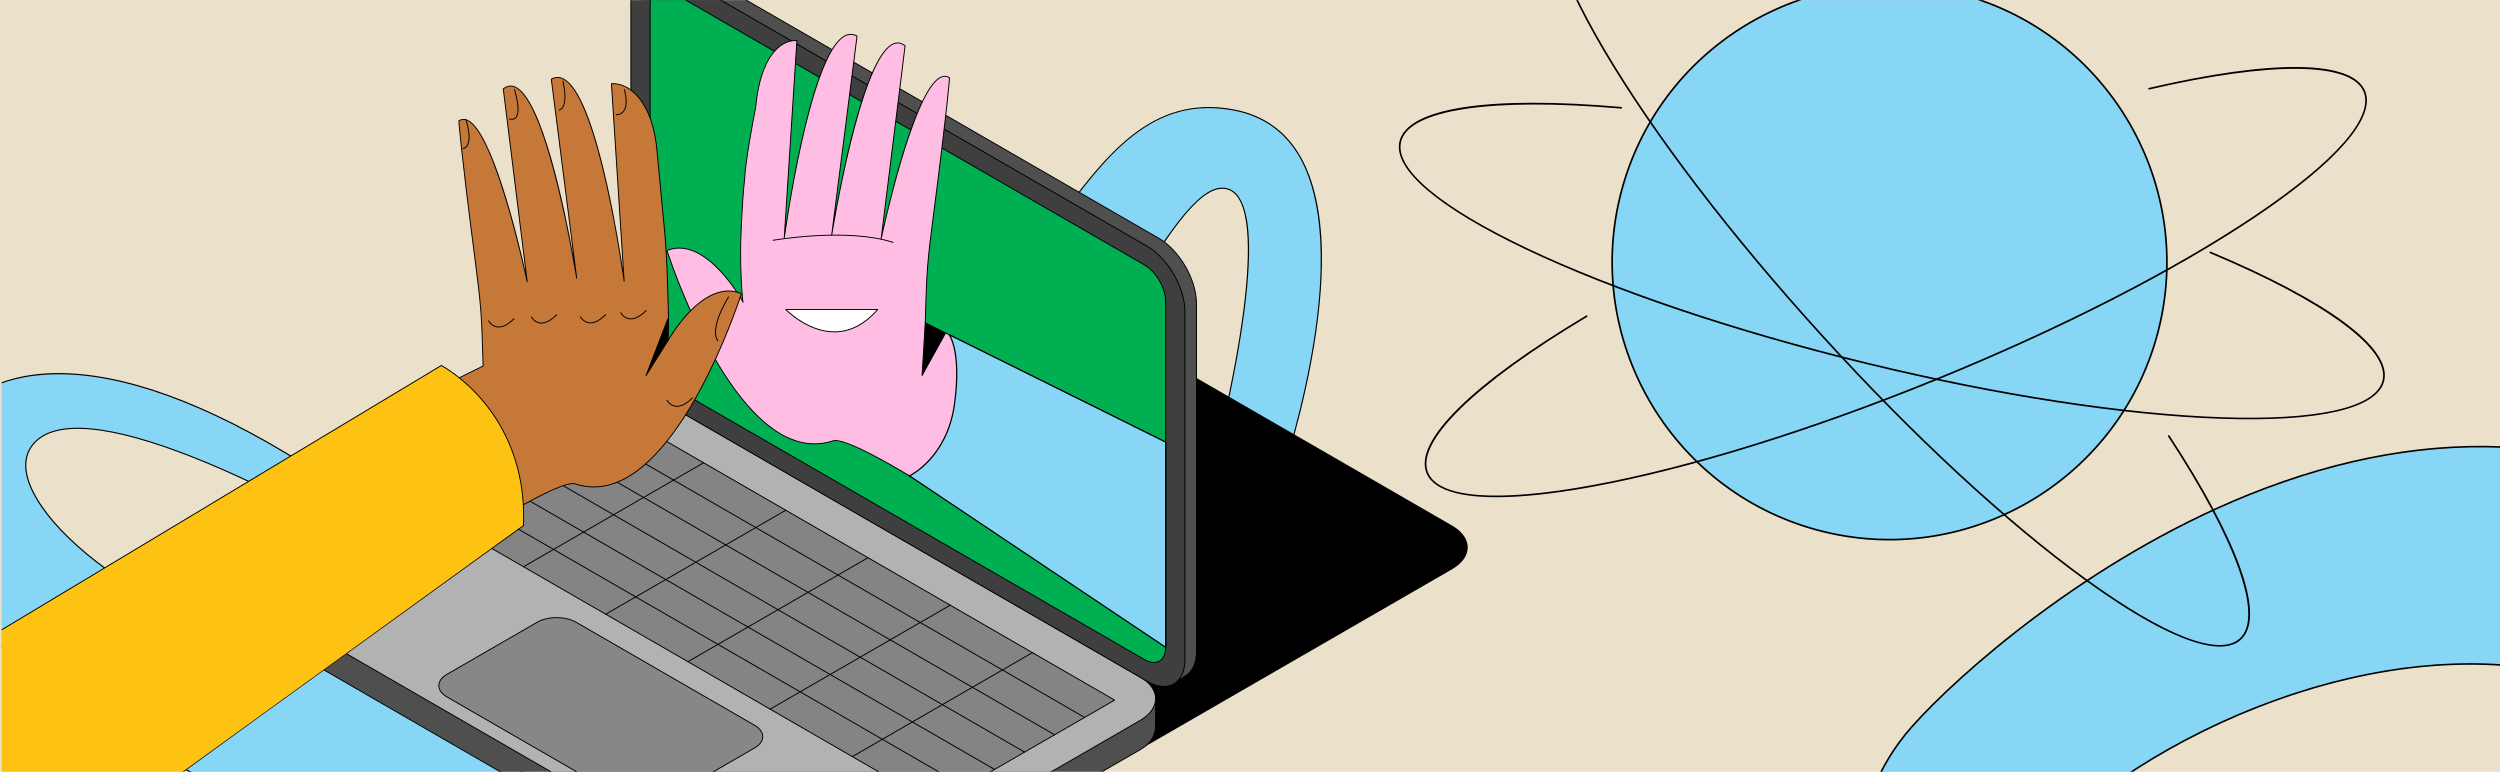 <?xml version="1.0" encoding="UTF-8"?>
<svg id="Layer_1" data-name="Layer 1" xmlns="http://www.w3.org/2000/svg" xmlns:xlink="http://www.w3.org/1999/xlink" viewBox="0 0 2591.62 800">
  <defs>
    <style>
      .cls-1, .cls-2, .cls-3 {
        fill: none;
      }

      .cls-4 {
        fill: #3f3f3f;
      }

      .cls-2 {
        clip-path: url(#clippath-2);
      }

      .cls-3 {
        clip-path: url(#clippath-3);
      }

      .cls-5 {
        fill: #00af52;
      }

      .cls-6 {
        fill: #4f4f4f;
      }

      .cls-7 {
        clip-path: url(#clippath-1);
      }

      .cls-8 {
        clip-path: url(#clippath-4);
      }

      .cls-9 {
        fill: #848484;
      }

      .cls-10 {
        fill: #fec212;
      }

      .cls-11 {
        fill: #fff;
      }

      .cls-12 {
        fill: #c67838;
      }

      .cls-13 {
        fill: #ebe0ca;
      }

      .cls-14 {
        fill: #ffbde4;
      }

      .cls-15 {
        fill: #878787;
      }

      .cls-16 {
        fill: #87d6f5;
      }

      .cls-17 {
        clip-path: url(#clippath);
      }

      .cls-18 {
        fill: #b2b2b2;
      }
    </style>
    <clipPath id="clippath">
      <rect class="cls-1" x="1.76" y=".15" width="2591.62" height="800"/>
    </clipPath>
    <clipPath id="clippath-1">
      <rect class="cls-1" x="-153.47" y="-240.25" width="1928.16" height="1340.89"/>
    </clipPath>
    <clipPath id="clippath-2">
      <rect class="cls-1" x="1670.43" y="-17.62" width="576.29" height="578.64" transform="translate(1231.56 2110.53) rotate(-76.33)"/>
    </clipPath>
    <clipPath id="clippath-3">
      <path class="cls-2" d="M2238.16,339.83c-37.54,154.29-193.05,248.94-347.35,211.4-154.29-37.54-248.94-193.05-211.4-347.34,37.54-154.29,193.05-248.95,347.35-211.41,154.3,37.54,248.95,193.06,211.41,347.35h0ZM2238.16,339.83"/>
    </clipPath>
    <clipPath id="clippath-4">
      <rect class="cls-3" x="1670.43" y="-17.62" width="576.29" height="578.64" transform="translate(1231.56 2110.53) rotate(-76.33)"/>
    </clipPath>
  </defs>
  <rect class="cls-13" x="0" width="2591.62" height="800"/>
  <g class="cls-17">
    <g>
      <path class="cls-16" d="M1278.9,114.01c-114.13-21.41-160.35,99.22-238.23,186.01v182.87c97.26-82.44,175.77-293.53,228.61-287.67,59.72,6.63-6.6,265.23-6.6,265.23l60.94,48.04s129.3-361.83-44.72-394.47Z"/>
      <path d="M1370.36,261.65c-.7-41.53-8.19-75.01-22.25-99.51-15.26-26.59-38.51-42.98-69.09-48.72-86.29-16.2-134.45,49.18-185.41,118.4-16.77,22.78-33.92,46.04-52.93,67.29v1.77c19.4-21.55,36.83-45.2,53.88-68.36,25.92-35.19,50.39-68.44,79.36-91.21,32.51-25.55,65.83-34.04,104.87-26.72,30.23,5.67,53.2,21.87,68.28,48.14,17.46,30.43,33.55,92.04,10.99,212.74-12.67,67.78-32.19,124.74-34.73,132.03l-59.98-47.28c1.22-4.83,13.82-55.11,22.64-110.03,12.41-77.29,11.81-126.44-1.77-146.1-3.88-5.62-8.89-8.82-14.88-9.47-28.06-3.11-63.15,53.96-103.78,120.05-37.57,61.1-79.06,128.59-124.89,167.51v1.55c46.3-38.96,88.09-106.92,125.91-168.44,40.42-65.74,75.32-122.52,102.64-119.49,5.62.62,10.35,3.64,14.03,8.96,16.69,24.16,10.07,92.31,1.57,145.22-9.22,57.43-22.58,109.79-22.72,110.31-.06.23.02.47.21.62l60.94,48.04c.15.12.35.16.53.1.18-.05.33-.19.4-.37.21-.6,21.53-60.63,35.05-132.97,7.95-42.5,11.69-80.87,11.13-114.05Z"/>
    </g>
    <g>
      <path class="cls-16" d="M356,550.17S87.14,392.41,33.63,461.39c-53.51,68.98,215.57,268.75,418.3,209.5,202.73-59.24,140.68-350.74,317.18-364.63,176.5-13.89,146.09,369.14,146.09,369.14l-71.36-30.47s-3.45-266.95-62.83-257.77c-59.38,9.18-78.1,294.5-176.73,371.56C324.6,977.25,17.92,696.67-42.66,624.54c-103.56-123.33-4.07-401.71,414.71-105.29,0,0-12.39,19.06-16.06,30.92h0Z"/>
      <path d="M421.02,838.32c-9.03,1.14-18.11,1.93-27.27,2.37-62.47,2.99-128.2-10.31-195.34-39.51-116.53-50.68-208.94-137.45-241.52-176.25-48.75-58.06-50.83-146.12-4.64-196.3,22.35-24.28,65.8-50.76,145.89-39.07,76.66,11.18,168.94,54.66,274.26,129.21.26.18.33.54.16.81-.12.19-12.39,19.13-15.99,30.77-.05.17-.18.31-.35.38s-.36.05-.52-.04c-.67-.39-68.04-39.78-141.06-70.23-42.86-17.87-79.26-29.21-108.16-33.71-35.96-5.59-60.32-.54-72.38,15.01-11.59,14.94-8.36,36.58,9.33,62.57,29.62,43.52,95.16,91.17,166.96,121.39,86.04,36.21,171.76,44.96,241.37,24.61,45.75-13.37,82.02-39.9,110.88-81.11,25.51-36.42,42.19-79.35,58.33-120.87,31.14-80.12,60.57-155.79,148.09-162.67,31.02-2.44,57.74,7.32,79.41,29,19.97,19.98,35.93,50.35,47.45,90.26,9.2,31.89,15.6,69.91,19.01,113.01,5.82,73.37.91,136.88.86,137.51-.01.19-.12.36-.28.46-.16.1-.37.11-.54.04l-71.36-30.47c-.22-.09-.36-.3-.36-.54,0-.54-.77-54.57-6.85-112.41-5.61-53.3-16.99-120.82-39.41-139.78-4.94-4.18-10.29-5.87-15.88-4.99-27.16,4.2-46.04,68.12-67.9,142.13-26.01,88.05-55.5,187.86-108.55,229.31-56.75,44.34-118.41,70.89-183.62,79.13h0ZM35.69,389.47c-29.59,3.74-59.48,14.89-82.56,39.95-45.81,49.75-43.71,137.11,4.67,194.73,32.52,38.73,124.76,125.33,241.08,175.93,66.98,29.13,132.52,42.39,194.81,39.42,75.09-3.58,145.82-30.92,210.22-81.24,52.75-41.22,82.18-140.83,108.14-228.71,21.98-74.4,40.96-138.66,68.86-142.97,5.95-.93,11.62.85,16.83,5.26,18.24,15.43,31.64,62.73,39.83,140.58,5.82,55.31,6.77,107.14,6.85,112.13l70.24,29.99c.55-7.69,4.53-67.78-.92-136.51-9.71-122.41-41.31-177.69-66.11-202.5-21.41-21.43-47.82-31.07-78.48-28.66-39.6,3.12-69.55,20.01-94.27,53.16-22.02,29.54-36.98,68.02-52.81,108.76-16.17,41.59-32.88,84.59-58.47,121.13-29.02,41.44-65.5,68.12-111.52,81.57-13.11,3.83-26.81,6.64-40.95,8.43-61.22,7.74-131.12-3.58-201.21-33.08-71.99-30.3-137.74-78.12-167.48-121.81-18.01-26.46-21.22-48.58-9.29-63.97,12.35-15.92,37.08-21.12,73.51-15.45,29.01,4.51,65.49,15.88,108.45,33.79,69.28,28.89,133.47,65.81,140.55,69.92,3.55-10.77,13.69-26.9,15.59-29.88-104.98-74.24-196.92-117.53-273.28-128.68-18.67-2.72-40.4-4.02-62.28-1.25h0Z"/>
    </g>
    <g class="cls-7">
      <g>
        <g>
          <path d="M1114.86,770.34l-496-286.39c-21.53-12.43-21.53-32.78,0-45.21l312.21-180.27c21.53-12.43,56.77-12.43,78.31,0l496,286.39c21.53,12.43,21.53,32.78,0,45.21l-312.21,180.27c-21.53,12.43-56.77,12.43-78.31,0Z"/>
          <g>
            <path class="cls-6" d="M1197.94,751.78h0v-26.79l-35.44-4.11-476.68-275.24c-21.53-12.43-56.77-12.43-78.31,0l-304.14,175.61-24.22-2.81.63,25.27c-2.53,9.71,2.64,19.98,15.52,27.42l496,286.39c21.53,12.43,56.77,12.43,78.31,0l312.21-180.27c11.98-6.92,16-15.19,16.12-25.47h0Z"/>
            <path d="M830.45,967.36c-14.27,0-28.54-3.14-39.4-9.41l-496-286.39c-12.51-7.22-18.4-17.65-15.77-27.91l-.63-25.2c0-.14.06-.28.16-.38s.25-.14.39-.13l24.06,2.79,304-175.53c21.73-12.55,57.08-12.55,78.8,0l476.6,275.19,35.34,4.1c.25.03.44.24.44.49v26.79c-.13,11.45-5.18,19.44-16.37,25.9l-312.21,180.27c-10.86,6.27-25.13,9.41-39.4,9.41h0ZM279.66,619.01l.61,24.7s0,.09-.02.14c-2.56,9.82,3.16,19.86,15.29,26.86l496,286.39c21.45,12.39,56.36,12.39,77.81,0l312.21-180.27c10.85-6.27,15.75-13.99,15.88-25.05v-26.34l-35-4.06c-.07,0-.13-.03-.19-.06l-476.68-275.24c-21.45-12.39-56.36-12.39-77.81,0l-304.14,175.61c-.09.05-.2.07-.31.06l-23.65-2.74h0ZM1197.94,751.78h0,0Z"/>
          </g>
          <g>
            <path class="cls-18" d="M791.3,927.2l-496-286.39c-21.53-12.43-21.53-32.78,0-45.21l312.21-180.27c21.53-12.43,56.77-12.43,78.31,0l496,286.39c21.53,12.43,21.53,32.78,0,45.21l-312.21,180.27c-21.53,12.43-56.77,12.43-78.31,0h0Z"/>
            <path d="M830.45,937.04c-14.27,0-28.54-3.14-39.4-9.41l-496-286.39c-10.58-6.11-16.4-14.29-16.4-23.04s5.82-16.93,16.4-23.04l312.21-180.27c21.73-12.54,57.08-12.54,78.8,0l496,286.39c10.58,6.11,16.4,14.29,16.4,23.04s-5.82,16.93-16.4,23.04l-312.21,180.27c-10.86,6.27-25.13,9.41-39.4,9.41h0ZM646.67,406.46c-14.09,0-28.18,3.1-38.91,9.29l-312.21,180.27c-10.26,5.92-15.9,13.8-15.9,22.18s5.65,16.26,15.9,22.18l496,286.39c21.45,12.39,56.36,12.39,77.81,0l312.21-180.27c10.26-5.92,15.9-13.8,15.9-22.18,0-8.38-5.65-16.26-15.9-22.18l-496-286.39c-10.73-6.19-24.82-9.29-38.91-9.29h0Z"/>
          </g>
          <g>
            <g>
              <polygon class="cls-9" points="644.15 430.54 1155.46 725.77 968.78 833.56 457.48 538.33 644.15 430.54"/>
              <path d="M968.78,834.05c-.09,0-.17-.02-.25-.07l-511.31-295.23c-.15-.09-.25-.25-.25-.43s.09-.34.25-.43l186.67-107.79c.15-.09.34-.09.5,0l511.31,295.23c.15.09.25.25.25.43s-.1.34-.25.43l-186.67,107.79c-.08.04-.16.07-.25.07h0ZM458.47,538.33l510.31,294.65,185.68-107.21-510.31-294.65-185.68,107.21h0Z"/>
            </g>
            <g>
              <line class="cls-1" x1="488.59" y1="520.36" x2="999.89" y2="815.59"/>
              <path d="M999.89,816.09c-.08,0-.17-.02-.25-.07l-511.3-295.23c-.24-.14-.32-.44-.18-.68.14-.24.44-.32.68-.18l511.3,295.23c.24.14.32.44.18.68-.09.16-.26.25-.43.25h0Z"/>
            </g>
            <g>
              <line class="cls-1" x1="519.7" y1="502.4" x2="1031.01" y2="797.63"/>
              <path d="M1031.01,798.12c-.08,0-.17-.02-.25-.07l-511.3-295.23c-.24-.14-.32-.44-.18-.68s.44-.32.68-.18l511.3,295.23c.24.14.32.44.18.68-.09.16-.26.25-.43.25h0Z"/>
            </g>
            <g>
              <line class="cls-1" x1="550.81" y1="484.44" x2="1062.12" y2="779.66"/>
              <path d="M1062.12,780.16c-.08,0-.17-.02-.25-.07l-511.3-295.23c-.24-.14-.32-.44-.18-.68s.44-.32.68-.18l511.3,295.23c.24.14.32.44.18.68-.09.16-.26.25-.43.25h0Z"/>
            </g>
            <g>
              <line class="cls-1" x1="581.93" y1="466.47" x2="1093.23" y2="761.7"/>
              <path d="M1093.23,762.2c-.08,0-.17-.02-.25-.07l-511.31-295.23c-.24-.14-.32-.44-.18-.68s.44-.32.68-.18l511.31,295.23c.24.14.32.44.18.68-.09.16-.26.25-.43.25Z"/>
            </g>
            <g>
              <line class="cls-1" x1="613.04" y1="448.51" x2="1124.34" y2="743.73"/>
              <path d="M1124.34,744.23c-.08,0-.17-.02-.25-.07l-511.3-295.23c-.24-.14-.32-.44-.18-.68s.44-.32.68-.18l511.3,295.23c.24.14.32.44.18.68-.09.16-.26.25-.43.25Z"/>
            </g>
            <g>
              <line class="cls-1" x1="1070.24" y1="676.57" x2="883.56" y2="784.35"/>
              <path d="M883.56,784.85c-.17,0-.34-.09-.43-.25-.14-.24-.06-.54.18-.68l186.67-107.79c.24-.14.54-.06.68.18.14.24.06.54-.18.68l-186.67,107.79c-.08.05-.16.07-.25.07Z"/>
            </g>
            <g>
              <line class="cls-1" x1="985.02" y1="627.36" x2="798.35" y2="735.15"/>
              <path d="M798.35,735.64c-.17,0-.34-.09-.43-.25-.14-.24-.06-.54.18-.68l186.67-107.79c.24-.14.54-.06.68.18.14.24.06.54-.18.68l-186.67,107.79c-.08.05-.16.07-.25.07h0Z"/>
            </g>
            <g>
              <line class="cls-1" x1="899.8" y1="578.16" x2="713.13" y2="685.94"/>
              <path d="M713.13,686.44c-.17,0-.34-.09-.43-.25-.14-.24-.06-.54.18-.68l186.67-107.79c.24-.14.54-.06.68.18.14.24.06.54-.18.68l-186.67,107.79c-.08.05-.16.07-.25.07h0Z"/>
            </g>
            <g>
              <line class="cls-1" x1="814.59" y1="528.95" x2="627.91" y2="636.74"/>
              <path d="M627.91,637.23c-.17,0-.34-.09-.43-.25-.14-.24-.06-.54.18-.68l186.67-107.79c.24-.14.54-.06.68.18.14.24.06.54-.18.68l-186.67,107.79c-.08.05-.16.07-.25.07h0Z"/>
            </g>
            <g>
              <line class="cls-1" x1="729.37" y1="479.75" x2="542.69" y2="587.53"/>
              <path d="M542.7,588.03c-.17,0-.34-.09-.43-.25-.14-.24-.06-.54.18-.68l186.67-107.79c.24-.14.54-.06.68.18.14.24.06.54-.18.68l-186.67,107.79c-.08.05-.16.07-.25.07h0Z"/>
            </g>
          </g>
          <g>
            <path class="cls-15" d="M648.39,829.31l-185.13-106.89c-11.1-6.41-11.1-16.9,0-23.32l93.58-54.04c11.1-6.41,29.28-6.41,40.38,0l185.13,106.89c11.1,6.41,11.1,16.9,0,23.32l-93.58,54.04c-11.1,6.41-29.28,6.41-40.38,0h0Z"/>
            <path d="M668.58,834.62c-7.4,0-14.8-1.63-20.44-4.88l-185.13-106.89c-5.53-3.19-8.58-7.49-8.58-12.09,0-4.6,3.05-8.89,8.58-12.09l93.58-54.04c11.27-6.51,29.61-6.51,40.88,0l185.13,106.89c5.53,3.19,8.58,7.49,8.58,12.09,0,4.6-3.05,8.89-8.58,12.09l-93.58,54.04c-5.63,3.25-13.04,4.88-20.44,4.88h0ZM577.03,640.73c-7.22,0-14.44,1.59-19.94,4.76l-93.58,54.04c-5.21,3.01-8.08,7-8.08,11.23s2.87,8.22,8.08,11.23l185.13,106.89c11,6.35,28.89,6.35,39.89,0l93.58-54.04c5.21-3.01,8.08-7,8.08-11.23s-2.87-8.22-8.08-11.23l-185.13-106.89c-5.5-3.17-12.72-4.76-19.94-4.76h0Z"/>
          </g>
        </g>
        <g>
          <g>
            <path class="cls-6" d="M1201.17,246.98L705.15-39.37c-11.52-6.65-21.92-6.83-29.1-1.75h0s-11.8,8.2-11.8,8.2l3.31,4.48c-1.01,3.41-1.56,7.31-1.56,11.67v360.52c-.01,24.87,17.6,55.38,39.14,67.82l496.02,286.35c1.84,1.06,3.66,1.95,5.44,2.69l7.19,9.73,15.66-10.11v-.02c6.72-4.25,10.87-12.84,10.87-24.89v-360.52c.01-24.87-17.6-55.38-39.14-67.82h0Z"/>
            <path d="M1213.78,710.84c-.15,0-.3-.07-.4-.2l-7.11-9.62c-1.81-.76-3.62-1.65-5.37-2.67l-496.02-286.35c-21.73-12.54-39.4-43.16-39.4-68.25V-16.76c.01-4.19.52-8.09,1.53-11.58l-3.17-4.28c-.08-.11-.11-.24-.09-.38s.1-.25.21-.33l11.8-8.21s.04-.03.07-.04c7.61-5.33,18.38-4.69,29.57,1.77l496.02,286.35c21.73,12.54,39.4,43.16,39.4,68.25v360.52c-.01,11.75-3.92,20.71-11.03,25.25-.02.03-.05.05-.09.07l-15.66,10.11c-.08.05-.18.08-.27.08h0ZM664.94-32.8l3.01,4.07c.09.13.12.29.08.44-1.02,3.46-1.54,7.34-1.54,11.53v360.52c-.01,24.77,17.44,55,38.89,67.39l496.02,286.35c1.75,1.01,3.56,1.91,5.38,2.66.08.03.16.09.21.16l6.91,9.35,15.18-9.8s.06-.06.09-.08c6.86-4.34,10.64-13.03,10.64-24.47v-360.52c.01-24.77-17.44-55-38.89-67.39L704.9-38.94c-10.87-6.28-21.28-6.92-28.56-1.78-.02.02-.05.03-.07.04l-11.32,7.87h0ZM1229.43,700.23h0,0Z"/>
          </g>
          <g>
            <path class="cls-4" d="M693.15,419.9l496.02,286.35c21.54,12.43,39.16,2.26,39.16-22.61v-360.52c.01-24.87-17.6-55.38-39.14-67.82L693.17-31.04c-21.54-12.43-39.16-2.26-39.16,22.61v360.52c-.01,24.87,17.6,55.38,39.14,67.82h0Z"/>
            <path d="M1206.57,712.08c-5.44,0-11.44-1.81-17.64-5.39l-496.02-286.35c-21.73-12.54-39.4-43.16-39.4-68.25V-8.44c.01-12.21,4.19-21.35,11.77-25.72,7.58-4.38,17.57-3.42,28.15,2.68l496.02,286.35c21.73,12.54,39.4,43.16,39.4,68.25v360.52c-.01,12.21-4.19,21.35-11.77,25.72-3.13,1.81-6.68,2.71-10.51,2.71h0ZM693.4,419.47l496.02,286.35c10.26,5.92,19.9,6.87,27.16,2.68,7.26-4.19,11.25-13.02,11.25-24.86v-360.52c.01-24.77-17.44-55-38.89-67.39L692.92-30.61c-10.26-5.92-19.9-6.87-27.16-2.68-7.26,4.19-11.25,13.02-11.26,24.86v360.52c-.01,24.77,17.44,55,38.89,67.39h0Z"/>
          </g>
          <g>
            <path class="cls-5" d="M695.95,400.6l490.43,283.13c12.11,6.99,22.01,1.27,22.01-12.71v-358.28c.01-13.98-9.89-31.14-22-38.13L695.96-8.51c-12.11-6.99-22.01-1.27-22.01,12.71v358.28c-.01,13.98,9.89,31.14,22,38.13h0Z"/>
            <path d="M1196.16,687.22c-3.09,0-6.51-1.03-10.03-3.06l-490.43-283.13c-12.27-7.09-22.26-24.38-22.26-38.56V4.2c.01-6.95,2.4-12.15,6.73-14.65,4.33-2.5,10.03-1.96,16.04,1.51l490.43,283.13c12.27,7.09,22.26,24.38,22.26,38.56v358.28c-.01,6.95-2.4,12.15-6.73,14.65-1.8,1.04-3.83,1.55-6.02,1.55h0ZM696.2,400.17l490.43,283.13c5.7,3.29,11.04,3.83,15.05,1.51,4.01-2.32,6.22-7.21,6.22-13.79v-358.28c.01-13.86-9.75-30.77-21.75-37.7L695.71-8.08c-5.69-3.29-11.04-3.82-15.05-1.51-4.01,2.32-6.22,7.21-6.22,13.79v358.28c-.01,13.86,9.75,30.77,21.75,37.7h0Z"/>
          </g>
          <g>
            <path class="cls-14" d="M1208.41,458.32v212.69s-313.48-224.16-344.81-214c-99.39,32.25-172.17-197.33-172.17-197.33,43.01-17.66,83.71,62.61,78.59,52.89-2.44-26.71-2.3-45.22-2.2-58.34-.06-.77.98-40.72,4.11-68.79.83-16.5,6.64-49.63,11.4-74.03,4.82-52.8,25.97-70.57,42.78-69.31l-13.12,204.7s31.39-233.86,75.46-209.4l-26.29,206.34s35.97-227.5,76.1-196.27l-24.81,200.02s39.36-187.04,70.88-166.91c0,0-1.45,25.65-16.85,144.01-6.32,48.8-6.8,56-8.33,110.11l249.26,123.62h0Z"/>
            <path d="M1208.39,671.51c-.1,0-.2-.03-.29-.09-3.13-2.24-313.61-223.88-344.36-213.93-16.72,5.42-33.79,3.75-50.73-4.96-20.79-10.69-52.99-38.53-88.38-110.44-21.14-42.96-33.56-81.86-33.69-82.25-.08-.25.05-.51.29-.61,16.76-6.88,35.85.26,55.2,20.66,11.33,11.94,19.6,25.01,22.9,30.56-2.25-25.59-2.11-43.24-2-56.21-.06-.77.99-40.89,4.11-68.85.95-19,8.3-58.13,11.41-74.07,4.87-53.47,26.41-70.97,43.31-69.71.27.02.48.26.46.53l-12.33,192.32c2.63-17.44,8.09-51.09,15.72-85.56,14.75-66.61,30.17-104.37,45.84-112.24,4.28-2.15,8.6-2.04,12.85.32.18.1.28.29.25.5l-23.4,183.65c9.05-49.89,32.8-165.2,60.72-176.23,4.17-1.65,8.31-.91,12.3,2.19.14.11.21.28.19.45l-23.49,189.37c7.97-35.35,34.93-146.86,60.29-157.5,3.14-1.32,6.18-1.06,9.04.76.15.1.24.27.23.45-.01.26-1.62,27.02-16.85,144.04-6.22,48.03-6.78,55.3-8.31,109.74l248.97,123.47c.17.08.28.26.28.44v212.69c-.01.19-.12.36-.28.44-.07.04-.15.06-.23.06h0ZM866.02,456.2c41.66,0,321.22,199.1,341.88,213.85v-87.21s.01-124.21.01-124.21l-248.98-123.48c-.17-.09-.28-.27-.28-.46,1.55-54.78,2.09-61.98,8.33-110.16,14.38-110.53,16.61-140.5,16.82-143.68-2.52-1.52-5.1-1.7-7.87-.53-29.06,12.2-61.68,165.73-62,167.28-.06.26-.31.43-.57.39-.26-.04-.44-.29-.41-.55l24.78-199.74c-3.67-2.77-7.3-3.38-11.1-1.88-34.45,13.61-63.68,196.17-63.98,198.01-.04.27-.3.45-.56.41-.27-.04-.46-.29-.42-.55l26.24-206c-3.85-2.03-7.76-2.08-11.63-.14-36.79,18.47-62.55,207.42-62.81,209.33-.03.26-.26.45-.54.43-.27-.03-.46-.26-.45-.53l13.09-204.21c-16.39-.85-36.99,16.61-41.76,68.89-3.12,15.97-10.45,55.04-11.4,74.01-3.09,27.74-4.16,67.76-4.11,68.74-.11,13.34-.25,31.56,2.19,58.23.25.48.38.71.39.73.13.24.04.54-.2.67-.24.13-.54.04-.67-.2q-.09-.16,0,0h0s0,0,0,0c-.44-.8-9.87-17.84-24.3-33.06-13.19-13.9-33.17-28.7-53.67-20.6,1.43,4.41,13.59,41.24,33.49,81.69,35.26,71.66,67.29,99.36,87.94,109.98,16.7,8.59,33.52,10.24,49.97,4.9.72-.23,1.58-.35,2.57-.35h0Z"/>
          </g>
          <g>
            <path class="cls-16" d="M983.93,347s13.17,16.59,5.49,72.3c-7.68,55.71-46.59,74.01-46.59,74.01l265.56,177.71v-212.69s-224.46-111.33-224.46-111.33Z"/>
            <path d="M1208.39,671.66c-.13,0-.25-.04-.36-.11l-265.56-177.71c-.19-.13-.3-.35-.28-.58.02-.23.16-.44.37-.53.39-.18,38.68-18.82,46.22-73.52,7.54-54.68-5.22-71.65-5.35-71.81-.19-.24-.18-.57,0-.8.19-.23.51-.3.78-.17l224.47,111.33c.22.11.36.33.36.57v212.7c-.01.24-.14.45-.35.57-.09.05-.2.08-.3.08h0ZM944.09,493.38l263.66,176.43v-211.1s-222.1-110.15-222.1-110.15c1.2,2.23,3.05,6.51,4.53,13.56,2.14,10.19,3.85,28.39-.13,57.26-3.99,28.95-16.53,47.65-26.34,58.25-8.69,9.39-16.86,14.25-19.62,15.75h0Z"/>
          </g>
          <path d="M925.79,251.76c-.05,0-.1,0-.15-.02-47.56-15.43-123.28-2.29-124.04-2.16-.27.05-.53-.13-.58-.4s.13-.53.4-.58c.76-.13,76.73-13.31,124.52,2.19.26.08.4.36.32.63-.07.21-.26.34-.47.34h0Z"/>
        </g>
        <g>
          <polygon points="955.89 389.2 959.15 334.71 980.02 345.59 955.89 389.2"/>
          <path d="M955.89,389.69s-.09,0-.14-.02c-.22-.06-.37-.28-.36-.51l3.26-54.49c0-.17.1-.32.25-.4.15-.08.32-.09.47,0l20.87,10.88c.12.06.21.17.25.3.04.13.02.27-.04.38l-24.13,43.61c-.09.16-.26.26-.44.26h0ZM959.6,335.5l-3.09,51.54,22.82-41.24-19.74-10.3Z"/>
        </g>
        <g>
          <path class="cls-11" d="M814.59,320.86s49.85,52.1,95.27,0h-95.27Z"/>
          <path d="M864.98,344.52c-28.13,0-50.53-23.07-50.76-23.31-.14-.14-.18-.36-.1-.54.08-.18.26-.3.46-.3h95.27c.19,0,.37.11.45.29s.05.39-.08.53c-13.16,15.1-27.99,22.94-44.06,23.31-.39,0-.79.01-1.18.01h0ZM815.8,321.36c4.32,4.14,24.55,22.16,49.18,22.16.39,0,.78,0,1.17-.01,15.49-.36,29.82-7.81,42.6-22.15h-92.96Z"/>
        </g>
        <g>
          <g>
            <path class="cls-12" d="M251.57,502.99v212.69s313.48-224.16,344.81-214c99.39,32.25,172.17-197.33,172.17-197.33-43.01-17.66-81.35,58.68-76.23,48.96,1.46-22.37.18-36.01-.17-54.41.06-.77-.98-40.72-4.11-68.79-.44-3.85-4.96-52.63-7.01-74.44-4.82-52.8-30.36-70.15-47.18-68.89l13.12,204.7s-31.39-233.86-75.46-209.4l26.29,206.34s-35.97-227.5-76.1-196.27l24.81,200.02s-39.36-187.04-70.88-166.91c0,0,1.45,25.65,16.85,144.01,6.32,48.8,6.8,56,8.33,110.11l-249.26,123.62h0Z"/>
            <path d="M251.58,716.18c-.08,0-.16-.02-.23-.06-.17-.08-.27-.26-.27-.44v-88.17s-.01-124.52-.01-124.52c0-.19.11-.36.28-.44l248.97-123.47c-1.54-54.43-2.09-61.7-8.31-109.74-15.22-117.02-16.83-143.79-16.85-144.04,0-.18.08-.35.23-.45,2.86-1.82,5.9-2.08,9.04-.76,25.36,10.65,52.32,122.14,60.29,157.5l-23.49-189.37c-.02-.17.05-.35.19-.45,3.99-3.1,8.12-3.84,12.3-2.19,27.92,11.03,51.67,126.34,60.72,176.23l-23.4-183.65c-.03-.2.07-.4.25-.5,4.25-2.36,8.57-2.47,12.85-.32,15.67,7.87,31.09,45.63,45.84,112.24,7.63,34.47,13.09,68.12,15.72,85.56l-12.33-192.32c-.02-.27.19-.51.46-.53,4.64-.35,16.71.35,28.51,14.35,10.41,12.34,17.05,31.36,19.2,54.99.59,6.28,1.39,14.8,2.23,23.84,2.09,22.43,4.47,47.86,4.78,50.59,3.12,27.96,4.17,68.08,4.11,68.89.09,4.82.25,9.38.41,13.79.41,11.89.81,23.14-.11,38.54,7.33-12.34,39.85-62.14,75.79-47.38.24.1.36.36.29.61-.12.39-12.54,39.29-33.69,82.25-35.39,71.91-67.59,99.75-88.38,110.44-16.95,8.72-34.02,10.38-50.73,4.96-30.75-9.97-341.22,211.69-344.36,213.93-.09.06-.19.09-.29.09h0ZM252.07,503.3v211.42c21.17-15.11,313.73-223.47,344.47-213.51,16.46,5.34,33.27,3.69,49.97-4.9,20.65-10.62,52.67-38.32,87.94-109.98,19.9-40.44,32.06-77.28,33.49-81.69-39.61-15.7-75.29,49.09-75.63,49.76h-.01c-.23.35-.36.37-.65.22-.24-.12-.35-.41-.24-.65.01-.03.1-.19.25-.47.05-.09.11-.2.17-.33,1.07-16.37.66-28.05.23-40.41-.15-4.42-.31-8.99-.41-13.86.05-1.02-1.01-41.03-4.1-68.75-.31-2.75-2.69-28.17-4.78-50.61-.84-9.04-1.64-17.56-2.23-23.84-2.14-23.43-8.7-42.26-18.97-54.45-7.96-9.44-17.84-14.54-27.18-14.03l13.09,204.21c.02.27-.18.5-.45.53-.26.03-.51-.16-.54-.43-.26-1.91-26.02-190.86-62.81-209.33-3.87-1.94-7.78-1.89-11.63.14l26.24,206c.03.27-.15.52-.42.55-.27.04-.52-.15-.56-.41-.29-1.84-29.53-184.4-63.98-198.01-3.8-1.5-7.43-.89-11.1,1.88l24.78,199.73c.03.26-.15.51-.41.55-.26.04-.51-.13-.57-.39-.33-1.55-32.94-155.08-62-167.28-2.77-1.16-5.35-.99-7.87.53.21,3.18,2.44,33.15,16.82,143.68,6.24,48.18,6.78,55.38,8.33,110.16,0,.19-.1.37-.28.46l-248.98,123.48h0Z"/>
          </g>
          <path d="M479.95,154.51c-.26,0-.48-.2-.5-.46-.02-.27.19-.51.46-.53.1,0,2.16-.2,3.83-2.65,2.19-3.21,3.75-10.44-1.22-26.61-.08-.26.07-.54.33-.62.26-.08.54.07.62.33,5.11,16.6,3.4,24.12,1.06,27.51-1.96,2.84-4.45,3.03-4.56,3.04h-.03,0Z"/>
          <path d="M530.59,124.16c-1.39,0-2.45-.41-2.54-.44-.26-.1-.38-.39-.28-.64.1-.25.39-.38.64-.28.03.01,3.26,1.23,5.58-.9,2.63-2.41,4.57-9.36-1.1-28.84-.08-.26.07-.54.34-.62.26-.08.54.07.62.34,4.67,16.04,4.94,26.08.81,29.85-1.31,1.2-2.82,1.52-4.07,1.52h0Z"/>
          <path d="M579.52,114.56c-.26,0-.48-.2-.49-.46-.02-.27.18-.51.45-.53h0c.07,0,1.64-.17,3.13-2.21,2.27-3.11,4.19-10.35.45-27.19-.06-.27.11-.53.38-.59.27-.06.53.11.59.38,3.84,17.27,1.76,24.79-.66,28.05-1.77,2.38-3.73,2.55-3.81,2.55-.01,0-.02,0-.04,0h0Z"/>
          <path d="M639.17,119.41c-.28,0-.45-.01-.48-.02-.27-.03-.47-.27-.45-.54.03-.27.27-.46.54-.45.04,0,4.12.33,6.98-3.03,3.42-4.02,3.78-11.74,1.05-22.32-.07-.27.09-.54.36-.6.27-.07.54.09.6.36,2.86,11.07,2.43,18.89-1.27,23.22-2.63,3.08-6.08,3.38-7.34,3.38h0Z"/>
          <path d="M744.24,353.82c-.12,0-.24-.04-.34-.14-.43-.41-10.37-10.42,10.89-46.1.14-.24.45-.31.68-.17.24.14.31.44.17.68-10.87,18.25-13.29,29.5-13.4,35.73-.12,6.68,2.32,9.12,2.34,9.14.2.19.2.5.02.7-.1.1-.23.15-.36.15h0Z"/>
          <path d="M517.03,339.51c-.6,0-1.19-.04-1.78-.13-6.1-.91-9-6.26-9.13-6.49-.13-.24-.04-.54.21-.67.24-.13.54-.04.67.21.03.05,2.8,5.14,8.41,5.97,5.05.75,10.79-2.06,17.08-8.35.19-.19.51-.19.7,0s.19.51,0,.7c-5.82,5.82-11.24,8.76-16.16,8.76h0Z"/>
          <path d="M561.28,335.38c-.6,0-1.19-.04-1.78-.13-6.1-.91-9-6.26-9.13-6.49-.13-.24-.04-.54.21-.67.24-.13.54-.04.67.21.03.05,2.8,5.14,8.41,5.97,5.05.75,10.79-2.06,17.08-8.35.19-.19.51-.19.7,0s.19.51,0,.7c-5.82,5.82-11.24,8.76-16.16,8.76h0Z"/>
          <path d="M612.1,335.2c-.6,0-1.19-.04-1.78-.13-6.1-.91-9-6.26-9.13-6.49-.13-.24-.04-.54.21-.67.24-.13.54-.04.67.21.03.05,2.8,5.14,8.41,5.97,5.05.75,10.79-2.06,17.08-8.35.19-.19.51-.19.7,0s.19.51,0,.7c-5.82,5.82-11.24,8.76-16.16,8.76h0Z"/>
          <path d="M653.97,331.08c-.6,0-1.19-.04-1.78-.13-6.1-.91-9-6.26-9.13-6.49-.13-.24-.04-.54.21-.67.24-.13.54-.04.67.21.03.05,2.8,5.14,8.41,5.97,5.05.75,10.79-2.06,17.08-8.35.19-.19.51-.19.7,0s.19.51,0,.7c-5.82,5.82-11.24,8.76-16.16,8.76h0Z"/>
          <path d="M701.89,421.68c-.6,0-1.19-.04-1.78-.13-6.1-.91-9-6.26-9.13-6.49-.13-.24-.04-.54.21-.67.24-.13.54-.04.67.21.03.05,2.8,5.14,8.41,5.97,5.05.75,10.79-2.06,17.08-8.35.19-.19.51-.19.7,0s.19.51,0,.7c-5.82,5.82-11.24,8.76-16.16,8.76h0Z"/>
          <g>
            <polygon points="692.33 353.32 669.78 389.2 692.33 330.58 692.33 353.32"/>
            <path d="M669.78,389.69c-.07,0-.15-.02-.22-.05-.23-.11-.33-.38-.24-.62l22.55-58.62c.09-.22.32-.35.55-.31.24.04.41.25.41.49v22.74c0,.09-.03.19-.08.26l-22.55,35.88c-.09.15-.26.23-.42.23h0ZM691.83,333.25l-19.76,51.36,19.76-31.43v-19.93ZM692.33,353.32h0,0Z"/>
          </g>
          <g>
            <path class="cls-10" d="M457.48,378.9s90.12,46.63,85.22,165.93L9.72,930.1l-64.21-243.39,511.96-307.81Z"/>
            <path d="M3.54,938.69l-58.28-251.55c-.15-.09-.25-.25-.25-.43,0-.18.09-.34.24-.43l511.96-307.81c.15-.09.33-.09.48-.02.23.12,22.87,12.01,44.6,38.35,20.05,24.31,43.42,66.26,40.88,128.04,0,.15-.08.29-.2.38,0,0-542.8,390.89-539.44,393.46ZM-53.51,686.7l63.23,243.4,532.49-385.53c2.46-61.32-20.73-102.95-40.64-127.09-20.39-24.74-41.58-36.66-44.08-38.01L-53.51,686.7h0Z"/>
          </g>
        </g>
      </g>
    </g>
    <g>
      <path class="cls-16" d="M2544.96,874.43c4.74,16.99,21.58,44.52,21.58,44.52-606.02,404.36-736.35,5.32-584.53-165.68,88.8-100.01,535.09-486.28,923.52-165.15,136.98,113.25,152.38,518.96,236.31,534.32,83.93,15.36,99.27-363.42,99.27-363.42l102.48-40.46s28.18,544.87-221.81,518.25c-249.99-26.62-150.51-437.95-435.94-529.98-285.44-92.02-675.19,180.99-601.93,281,73.25,100.01,461.06-113.4,461.06-113.4h0Z"/>
      <path d="M2648.53,467.97c92.25,14.25,178.73,54.35,257.54,119.5,73.68,60.92,111.63,203.73,145.1,329.74,28.14,105.91,52.44,197.38,90.82,204.4,7.9,1.46,15.56-.73,22.74-6.46,32.56-26.04,51.37-121.43,61.41-196.87,10.9-81.87,14.09-158.53,14.13-159.29.01-.33.22-.63.54-.75l102.48-40.46c.25-.1.54-.07.77.08.23.15.37.39.39.67.05.9,4.53,91.25-6.6,195.16-6.54,61.04-17.11,114.76-31.41,159.66-17.9,56.19-41.75,98.67-70.88,126.26-31.61,29.93-69.91,42.74-113.85,38.06-123.97-13.19-162.78-121.76-203.84-236.7-21.28-59.57-43.29-121.16-78.07-173.85-39.35-59.62-89.79-98.7-154.21-119.46-98.01-31.6-220.03-22.55-343.57,25.49-103.09,40.08-197.98,105.15-241.74,165.76-26.13,36.2-31.56,66.78-15.69,88.44,16.51,22.55,50.88,30.66,102.15,24.13,41.21-5.25,93.31-19.92,154.85-43.61,104.84-40.36,202-93.63,202.97-94.16.23-.12.5-.14.73-.04s.42.3.49.55c4.65,16.68,21.32,44.03,21.49,44.31.24.39.13.89-.25,1.14-152.42,101.7-285.1,159.79-394.35,172.67-114.13,13.45-174.77-25.84-205.54-61.17-63.61-73.03-57.21-197.94,14.26-278.44,47.77-53.8,182.33-173.35,349.71-240.73,96.45-38.83,190.26-55.12,278.82-48.44,12.98.98,25.85,2.46,38.61,4.43h0ZM2084.01,1090c30.95,4.78,61.84,3.8,88.45.66,108.83-12.83,241.02-70.68,392.94-171.95-2.59-4.31-16.34-27.59-20.96-43.02-10.21,5.56-102.77,55.45-202.24,93.74-61.67,23.74-113.9,38.45-155.25,43.72-51.93,6.61-86.83-1.73-103.73-24.81-16.34-22.31-10.92-53.58,15.68-90.43,43.93-60.86,139.12-126.15,242.49-166.35,100.65-39.13,200.3-52.46,286.9-39.09,20.01,3.09,39.34,7.61,57.8,13.56,64.79,20.89,115.52,60.19,155.1,120.14,34.89,52.86,56.93,114.55,78.25,174.22,20.88,58.44,40.6,113.65,70.71,156.44,33.78,48.02,75.64,73.17,131.72,79.14,43.43,4.63,81.28-8.03,112.51-37.6,36.17-34.26,83.19-111.48,101.77-284.85,10.43-97.35,7.14-182.79,6.65-193.74l-100.87,39.82c-.31,7.07-3.69,80.6-14.11,158.89-14.67,110.18-35.54,176.79-62.03,197.98-7.57,6.06-15.69,8.36-24.1,6.81-39.44-7.22-63.86-99.16-92.15-205.63-33.41-125.76-71.28-268.29-144.55-328.86-89.44-73.95-188.76-115.52-295.21-123.55-88.3-6.66-181.85,9.59-278.06,48.32-167.09,67.26-301.41,186.58-349.08,240.28-70.93,79.89-77.33,203.8-14.25,276.21,31.77,36.48,73.76,53.48,115.62,59.94h0Z"/>
    </g>
    <g>
      <path class="cls-16" d="M2238.16,339.83c-37.54,154.29-193.05,248.94-347.35,211.4-154.29-37.54-248.94-193.05-211.4-347.34,37.54-154.29,193.05-248.95,347.35-211.41,154.3,37.54,248.95,193.06,211.41,347.35h0ZM2238.16,339.83"/>
      <g class="cls-8">
        <path class="cls-5" d="M1723.69,21.87s52.28,110.01,163.59,137.09c111.31,27.08,89.2,156.06,28.08,159.71-61.12,3.66-101.31-50.12-112.9,16.54-11.59,66.68,82.75,59.75,76.72,94.07-6.03,34.31-86.61,173.5-120.03,156.54-33.41-16.97-277.42-263.78-35.47-563.96h0ZM1723.69,21.87"/>
        <path d="M1761.75,587.71c-1.04-.25-2.03-.62-2.99-1.1-19.75-10.03-106.64-93.95-133.75-220.41-11.36-52.99-10.64-106.73,2.15-159.75,15.14-62.73,47.39-125.01,95.84-185.14.19-.24.49-.35.8-.32.31.03.56.22.69.5.52,1.09,53.4,109.94,163,136.61,28.05,6.82,50.11,20.92,63.81,40.75,11.7,16.94,17.1,37.83,15.22,58.8-3.07,34.28-24.56,60.3-51.1,61.89-22.56,1.35-42.59-5.16-58.69-10.4-16.53-5.37-29.58-9.62-38.91-3.99-7.04,4.24-11.63,13.83-14.48,30.21-6.62,38.15,21.47,51.52,46.27,63.32,17.76,8.44,33.09,15.74,30.45,30.74-4.87,27.72-64.51,136.09-103.74,155.7-5.49,2.74-10.38,3.6-14.58,2.58h0ZM1723.51,23.5c-47.81,59.58-79.65,121.27-94.64,183.37-12.72,52.76-13.45,106.23-2.14,158.96,26.99,125.85,113.22,209.26,132.82,219.21,4.28,2.16,9.65,1.66,15.98-1.49,16.49-8.24,39.68-34.96,63.6-73.29,20.1-32.22,36.58-66.32,39.18-81.13,2.41-13.68-12.36-20.71-29.46-28.84-24.11-11.48-54.11-25.74-47.25-65.22,2.94-16.92,7.8-26.9,15.31-31.41,10.02-6.04,23.41-1.69,40.37,3.83,15.96,5.19,35.82,11.65,58.04,10.32,25.66-1.54,46.46-26.9,49.45-60.29,3.19-35.57-15.24-82.49-77.69-97.68-104.05-25.31-157.3-124.05-163.56-136.33h0ZM1723.51,23.5"/>
        <path class="cls-5" d="M2140.38,20.12s55.58,173.32,11.05,175.41c-85.44,4.01-89.12,95.27-35.22,114.63,53.9,19.35,87.25,12.81,68.55,59.54-18.7,46.73-66.54,22.64-74.89,67.01-8.36,44.37-23.45,131.3,113.92,101.22,137.37-30.07,227.01-458.7-83.41-517.81h0ZM2140.38,20.12"/>
        <path d="M2147.78,542.12c-11.23-2.73-20.31-7.44-27.19-14.12-24.36-23.65-16.36-66.09-11.59-91.45,4.31-22.86,18.97-27.98,34.5-33.42,15.39-5.38,31.32-10.94,40.44-33.76,5.51-13.8,6.58-23.26,3.33-29.78-4.69-9.39-18.48-13.14-37.55-18.33-9.98-2.71-21.3-5.79-33.8-10.28-25.06-9-39.7-34.42-35.59-61.83,3.75-24.91,24.37-52.31,71.07-54.5,4.43-.21,7.88-2.17,10.52-5.98,21.36-30.78-21.93-166.91-22.37-168.28-.1-.29-.03-.62.17-.85.21-.23.53-.34.84-.29,70.84,13.49,125.25,46.76,161.73,98.87,30.92,44.19,47.73,100.97,48.59,164.24.79,58.03-12.42,119.18-36.26,167.77-24.39,49.72-56.57,81.21-90.62,88.67-31.51,6.9-57,7.99-76.2,3.32h0ZM2141.67,21.27c4.87,15.45,42.61,138.28,21.69,168.41-2.94,4.23-6.94,6.49-11.89,6.73-45.63,2.14-65.76,28.78-69.4,53.01-3.98,26.57,10.17,51.19,34.44,59.91,12.44,4.47,23.72,7.54,33.67,10.24,19.53,5.31,33.64,9.14,38.67,19.23,3.49,7.01,2.45,16.93-3.27,31.23-9.43,23.56-26.46,29.51-41.5,34.76-15.68,5.49-29.23,10.22-33.34,32.08-4.71,25.01-12.59,66.87,11.08,89.86,18.19,17.67,52.44,21.14,101.78,10.33,33.51-7.33,65.27-38.48,89.42-87.72,23.72-48.35,36.87-109.21,36.08-166.97-.86-62.9-17.55-119.35-48.27-163.24-35.96-51.38-89.5-84.31-159.16-97.87h-.01ZM2141.67,21.27"/>
        <path class="cls-11" d="M1784.07-40.38s26.53,151.21,147.79,162.95c62.94,6.09,70.09,89.47,149.79,42.92,79.7-46.54-94.16-229.64-167.25-230.33-73.09-.69-130.33,24.46-130.33,24.46h0ZM1784.07-40.38"/>
        <path d="M2026.9,179.02c-15.3-3.72-27.1-14.29-39.25-25.16-15.39-13.79-31.3-28.03-55.88-30.41-63.01-6.1-100.06-50.3-120.05-86.32-21.62-38.95-28.45-76.96-28.52-77.35-.07-.4.14-.79.51-.95.58-.26,58.26-25.22,130.71-24.53,56.11.53,167.24,105.32,185.79,175.2,6.95,26.16.69,45.79-18.11,56.77-23.55,13.75-40.9,16.24-55.18,12.76h-.01ZM1941.97,123.37c19.61,4.77,33.43,17.15,46.86,29.16,23.98,21.48,44.7,40.03,92.37,12.2,18.3-10.68,24.12-29.12,17.29-54.79-18.42-69.36-128.53-173.37-184.11-173.89-67.94-.64-122.81,21.38-129.33,24.11,1.03,5.3,8.34,40.33,28.22,76.15,19.78,35.63,56.41,79.35,118.65,85.38,3.51.33,6.85.91,10.04,1.68h0ZM1941.97,123.37"/>
      </g>
      <path d="M1890.6,552.08c-154.52-37.59-249.64-193.89-212.05-348.41S1872.44-45.97,2026.96-8.37c154.52,37.6,249.65,193.89,212.06,348.41-37.6,154.52-193.89,249.64-348.42,212.05h0ZM2026.54-6.67c-153.57-37.36-308.92,57.18-346.28,210.76-37.36,153.57,57.18,308.91,210.75,346.28,153.58,37.37,308.92-57.18,346.29-210.75,37.37-153.58-57.18-308.92-210.76-346.29h0ZM2026.54-6.67"/>
      <path d="M1935.15,377.6c-136.17-33.13-261.5-75.32-352.92-118.8-91.78-43.65-138.47-83.55-131.47-112.35,8.42-34.61,92.23-47.58,229.93-35.59.5.05.85.47.81.95-.04.48-.47.85-.95.81-134.74-11.73-220,1.07-228.07,34.24-14.12,58.03,202.59,160.76,483.09,229.01,280.5,68.25,520.18,76.55,534.3,18.52,7.87-32.34-58.99-81.64-178.86-131.88-.45-.18-.66-.71-.47-1.16.19-.44.7-.67,1.15-.47,122.53,51.36,188.1,100.17,179.89,133.92-7,28.79-66.81,42.78-168.38,39.38-101.18-3.38-231.89-23.48-368.05-56.61h0ZM1935.15,377.6"/>
      <path d="M2282.74,667.81c-29.32-7.13-70.56-29.55-121.26-66.32-81.95-59.44-179-149.26-273.28-252.94-94.29-103.67-174.52-208.8-225.93-296-51.62-87.55-67.98-146.74-46.05-166.69,26.34-23.96,103.06,12.2,210.45,99.23.38.31.43.86.12,1.24-.3.38-.86.43-1.23.14-105.08-85.15-182.9-122.27-208.16-99.3-21.24,19.31-4.76,77.73,46.37,164.49,51.36,87.11,131.52,192.13,225.72,295.71,94.21,103.59,191.17,193.33,273.02,252.7,81.52,59.13,138.12,81.05,159.35,61.75,24.62-22.39-3.18-100.67-74.38-209.4-.27-.41-.15-.96.25-1.22.42-.27.96-.15,1.23.25,72.78,111.16,99.78,188.3,74.09,211.67-8.42,7.65-22.06,9.15-40.32,4.71h0ZM2282.74,667.81"/>
      <path d="M1509.83,511.35c-16.54-4.02-27.07-11-31.1-20.91-13.43-32.99,46.93-92.55,165.62-163.42.41-.25.95-.11,1.2.31.26.41.12.96-.3,1.2-116.12,69.34-177.76,129.61-164.89,161.24,10.82,26.59,71.33,31.24,170.39,13.1,99.46-18.22,225.66-57.33,355.35-110.1,129.69-52.77,247.33-112.9,331.25-169.31,83.59-56.18,123.66-101.76,112.85-128.35-12.55-30.83-95.62-31.67-222.2-2.27-.47.11-.95-.18-1.06-.65-.11-.47.18-.95.66-1.06,129.41-30.06,211.14-28.85,224.23,3.32,11.18,27.45-29.13,73.78-113.49,130.48-84.02,56.47-201.77,116.66-331.57,169.48-129.8,52.83-256.12,91.95-355.69,110.2-63.9,11.71-111.97,13.88-141.25,6.75h0ZM1509.83,511.35"/>
    </g>
  </g>
</svg>